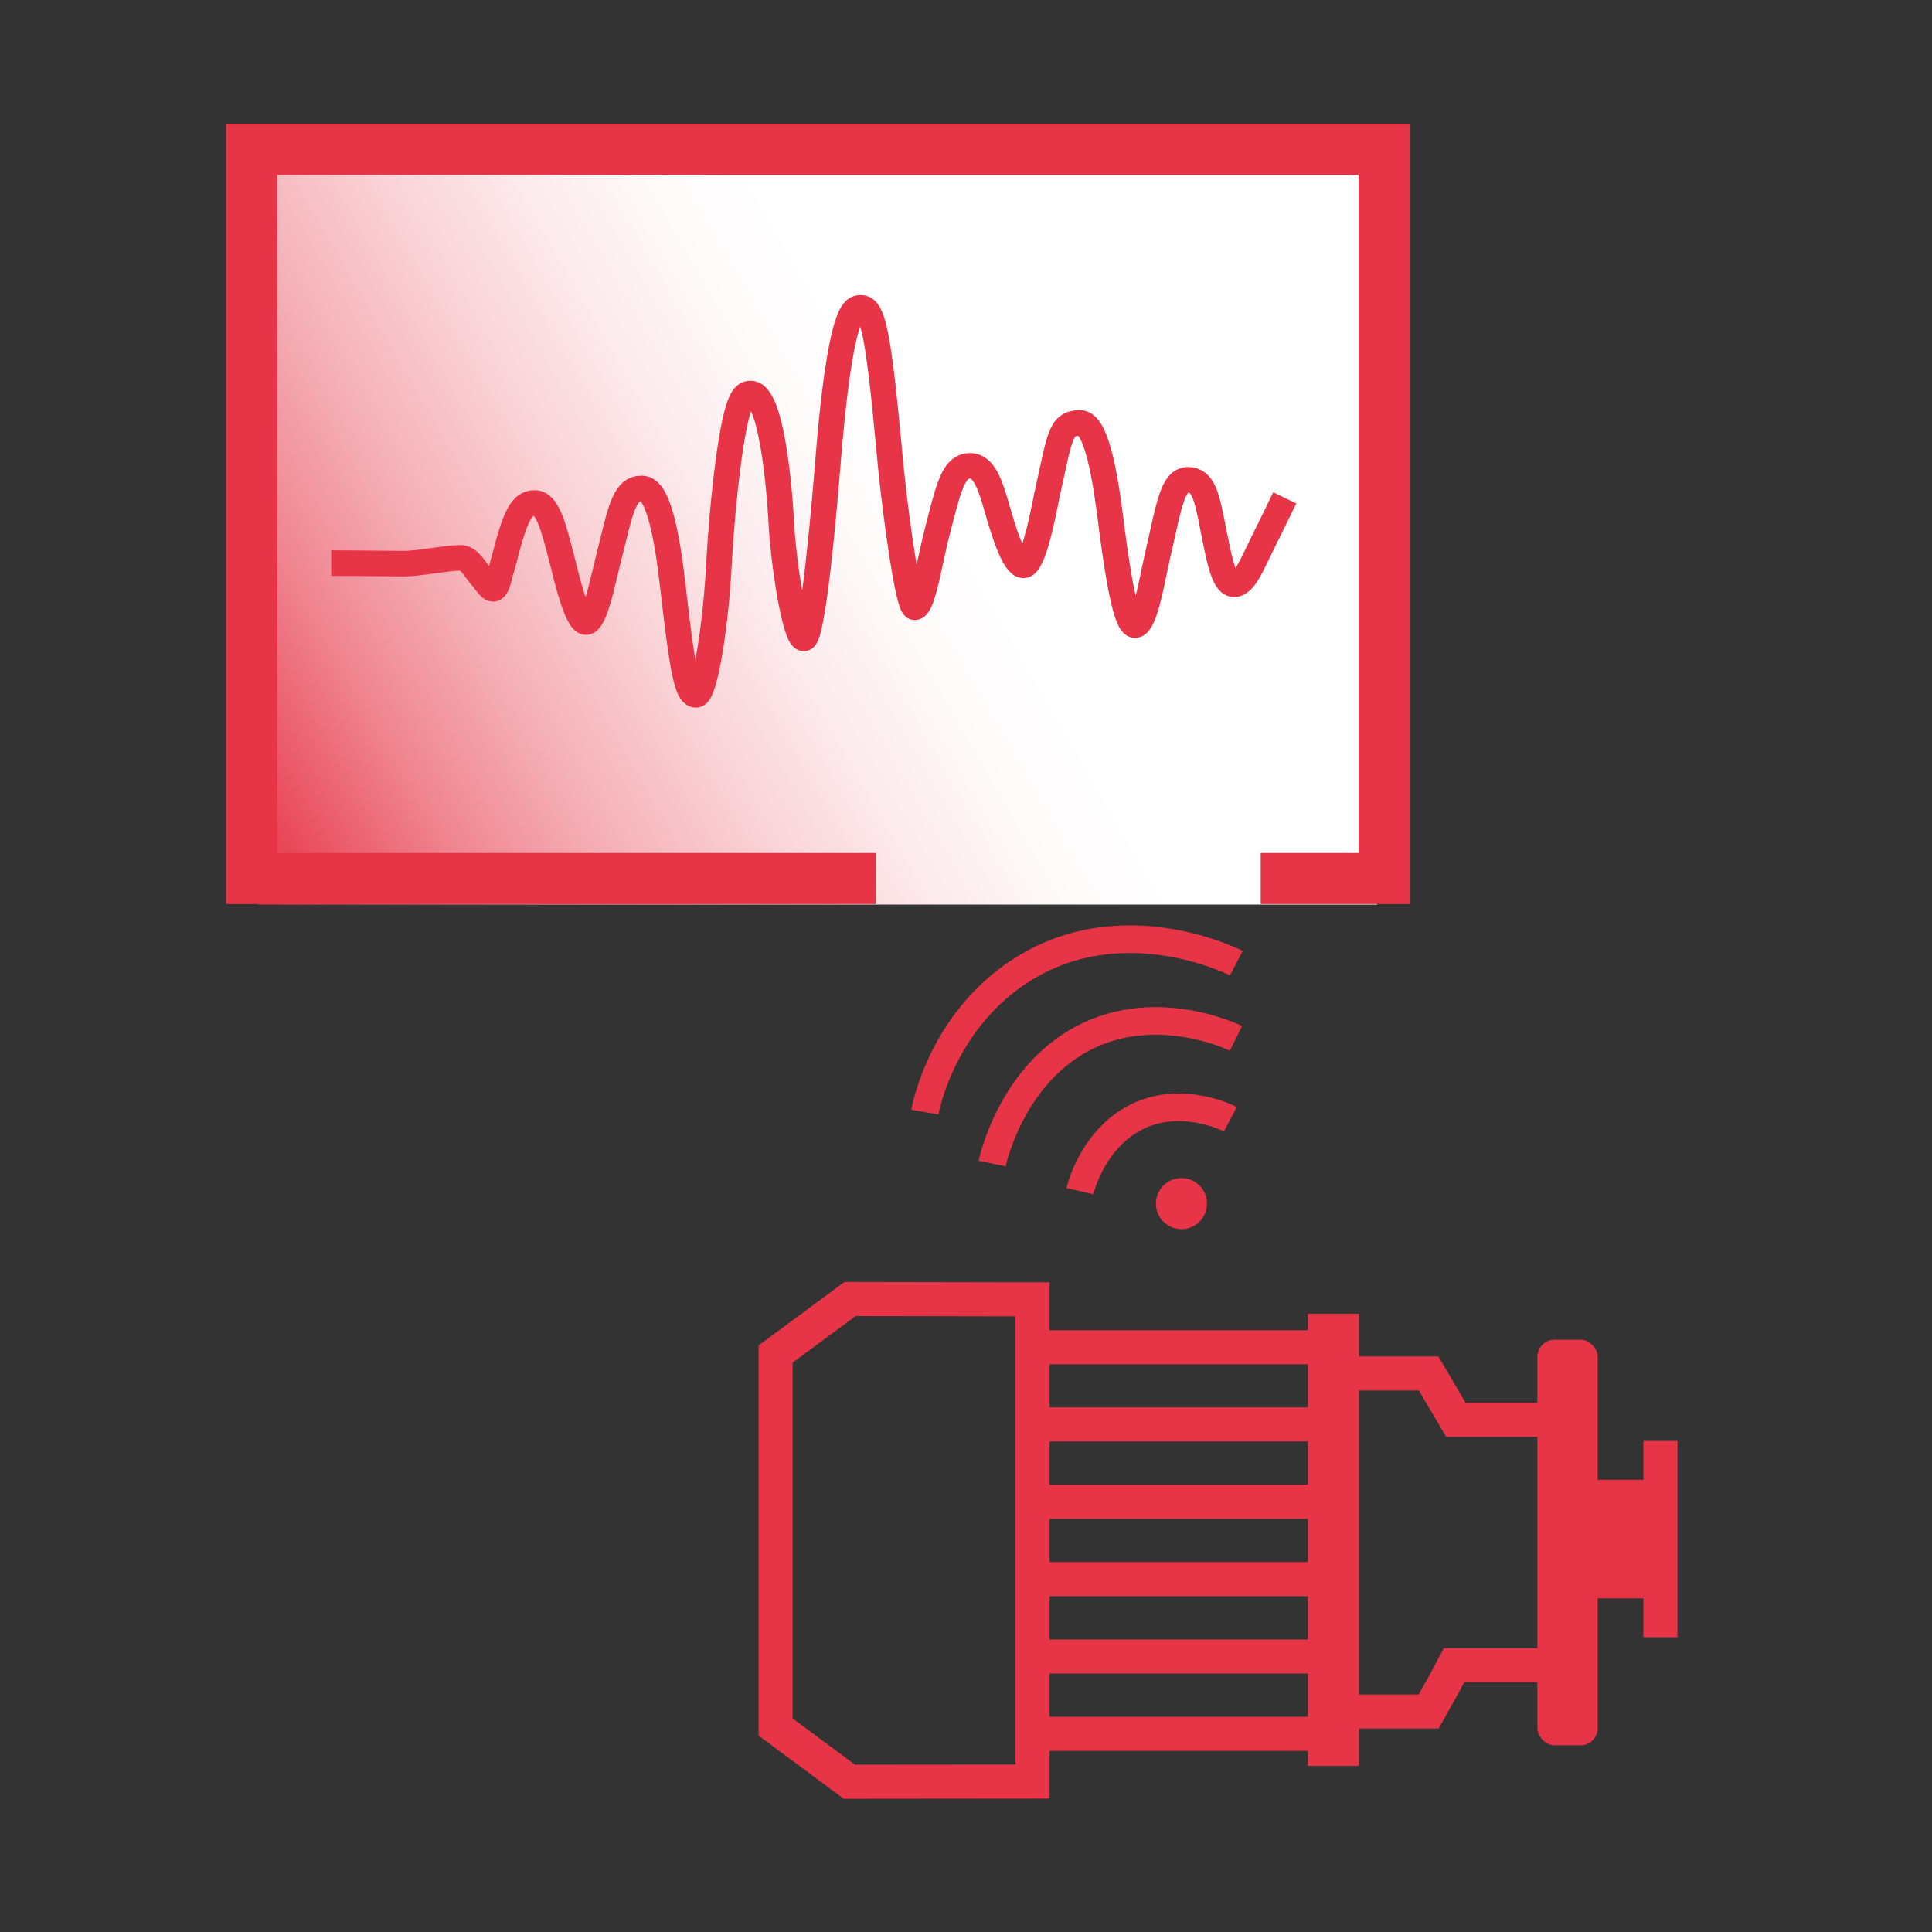 <svg xmlns="http://www.w3.org/2000/svg" xmlns:xlink="http://www.w3.org/1999/xlink" id="red" width="40mm" height="40mm" viewBox="0 0 113.39 113.39"><rect x="0" y="0" width="113.39" height="113.39" fill="#333333" stroke="none"/><defs><linearGradient id="Neues_Verlaufsfeld_1" data-name="Neues Verlaufsfeld 1" x1="12.09" y1="11.17" x2="80.52" y2="50.68" gradientTransform="translate(1.69 61.85) scale(1 -1)" gradientUnits="userSpaceOnUse"><stop offset=".41" stop-color="#fff"></stop><stop offset=".48" stop-color="#fefafa"></stop><stop offset=".56" stop-color="#fcebed"></stop><stop offset=".65" stop-color="#f9d3d7"></stop><stop offset=".75" stop-color="#f5b2b9"></stop><stop offset=".85" stop-color="#f08792"></stop><stop offset=".94" stop-color="#ea5363"></stop><stop offset="1" stop-color="#e73446"></stop></linearGradient></defs><g><path d="M63.38,69.91s.64-2.84,3.07-4.22c2.78-1.58,5.76,0,5.76,0" style="fill: none; stroke: #e73446; stroke-miterlimit: 10; stroke-width: 1.62px;"></path><path d="M58.23,68.29s.95-4.69,4.85-7.08c4.48-2.74,9.46-.27,9.46-.27" style="fill: none; stroke: #e73446; stroke-miterlimit: 10; stroke-width: 1.62px;"></path><path d="M54.28,65.27s1-5.81,6.36-8.74c5.8-3.17,11.92,0,11.92,0" style="fill: none; stroke: #e73446; stroke-miterlimit: 10; stroke-width: 1.62px;"></path><circle cx="69.34" cy="70.64" r="1.5" style="fill: #e73446;"></circle></g><rect x="15.18" y="8.76" width="65.64" height="44.33" transform="translate(96 61.85) rotate(-180)" style="fill: url(#Neues_Verlaufsfeld_1);"></rect><polyline points="51.39 51.56 27.14 51.56 14.77 51.56 14.77 8.76 81.24 8.76 81.24 14.46 81.24 47.11 81.24 51.56 73.99 51.56" style="fill: none; stroke: #e73446; stroke-miterlimit: 10; stroke-width: 3px;"></polyline><path d="M19.44,33.05c1.71,0,3.28,.03,4.27,.03,.46,0,1.12-.09,1.75-.18,.61-.08,1.18-.16,1.55-.16,.53,0,.77,.56,1.33,1.22,.18,.21,.43,.59,.57,.6,.26,.02,.34-.54,.42-.82,.04-.14,.08-.27,.12-.41,.04-.13,.1-.36,.18-.66,.63-2.45,1-3.15,1.75-3.15s1.1,1.37,1.58,3.24l.19,.74c.18,.74,.75,3.01,1.24,3.01,.44,0,.84-1.72,1.11-2.85,.08-.35,.17-.71,.26-1.07,.07-.27,.13-.54,.2-.8,.49-2.05,.79-3.12,1.66-3.12,.36,0,1.22,0,1.86,5.65,.59,5.16,.85,6.45,1.37,6.46s1.17-4.12,1.35-7.75c.08-1.52,.28-3.97,.56-6.03,.53-3.9,.98-3.9,1.3-3.9,1.39,0,1.78,7.25,1.78,7.32,.12,2.63,.83,7.07,1.34,7.05s1.16-7.19,1.38-9.96c.74-9.44,1.58-9.44,1.94-9.44,.03,0,.05,0,.08,0,.62,.09,.96,1.42,1.55,7.74,.06,.62,.11,1.16,.15,1.58l.08,.74c.22,2.11,.94,7.51,1.32,7.51s.71-1.72,.94-2.76c.12-.54,.24-1.11,.38-1.65l.17-.66c.56-2.18,.87-3.23,1.76-3.23,.82,0,1.18,1.07,1.61,2.58,.06,.21,.12,.41,.17,.58l.07,.23c.21,.66,.75,2.4,1.27,2.45,0,0,.01,0,.02,0,.53,0,1.04-2.47,1.28-3.65l.08-.41c.79-3.51,.76-4.27,1.94-4.3,1.07-.02,1.57,3.74,1.86,6.04,.38,2.97,.86,5.86,1.39,5.83s.93-2.29,1.16-3.35c.06-.28,.12-.54,.17-.78,.05-.22,.1-.46,.16-.7,.56-2.56,.81-3.7,1.62-3.7,.87,0,1.09,.97,1.4,2.52,.39,1.94,.65,3.58,1.28,3.61s1.09-1.21,1.74-2.52c.48-.95,1.25-2.55,1.25-2.55" style="fill: none; stroke: #e73446; stroke-miterlimit: 10; stroke-width: 1.5px;"></path><g><g><polygon points="49.85 104.57 45.52 101.36 45.52 79.47 49.89 76.24 60.6 76.26 60.6 104.56 49.85 104.57" style="fill: none; stroke: #e73446; stroke-miterlimit: 10; stroke-width: 2px;"></polygon><g><line x1="60.67" y1="79.07" x2="77.94" y2="79.07" style="fill: none; stroke: #e73446; stroke-miterlimit: 10; stroke-width: 2px;"></line><line x1="60.67" y1="83.6" x2="77.94" y2="83.6" style="fill: none; stroke: #e73446; stroke-miterlimit: 10; stroke-width: 2px;"></line><line x1="60.67" y1="88.14" x2="77.94" y2="88.14" style="fill: none; stroke: #e73446; stroke-miterlimit: 10; stroke-width: 2px;"></line><line x1="60.67" y1="92.68" x2="77.94" y2="92.68" style="fill: none; stroke: #e73446; stroke-miterlimit: 10; stroke-width: 2px;"></line><line x1="60.67" y1="97.22" x2="77.94" y2="97.22" style="fill: none; stroke: #e73446; stroke-miterlimit: 10; stroke-width: 2px;"></line><line x1="60.67" y1="101.76" x2="77.94" y2="101.76" style="fill: none; stroke: #e73446; stroke-miterlimit: 10; stroke-width: 2px;"></line></g><line x1="78.26" y1="77.1" x2="78.26" y2="103.64" style="fill: none; stroke: #e73446; stroke-miterlimit: 10; stroke-width: 3px;"></line><rect x="90.23" y="78.63" width="3.54" height="23.8" rx="1" ry="1" style="fill: #e73446;"></rect><polygon points="84.81 98.73 83.85 100.45 78.26 100.45 78.26 80.61 83.85 80.61 84.81 82.25 85.45 83.33 92.68 83.33 92.68 97.73 85.34 97.73 84.81 98.73" style="fill: none; stroke: #e73446; stroke-miterlimit: 10; stroke-width: 2px;"></polygon></g><rect x="92.89" y="86.85" width="4.56" height="6.96" style="fill: #e73446;"></rect><line x1="97.45" y1="84.57" x2="97.45" y2="96.09" style="fill: none; stroke: #e73446; stroke-miterlimit: 10; stroke-width: 2px;"></line></g></svg>